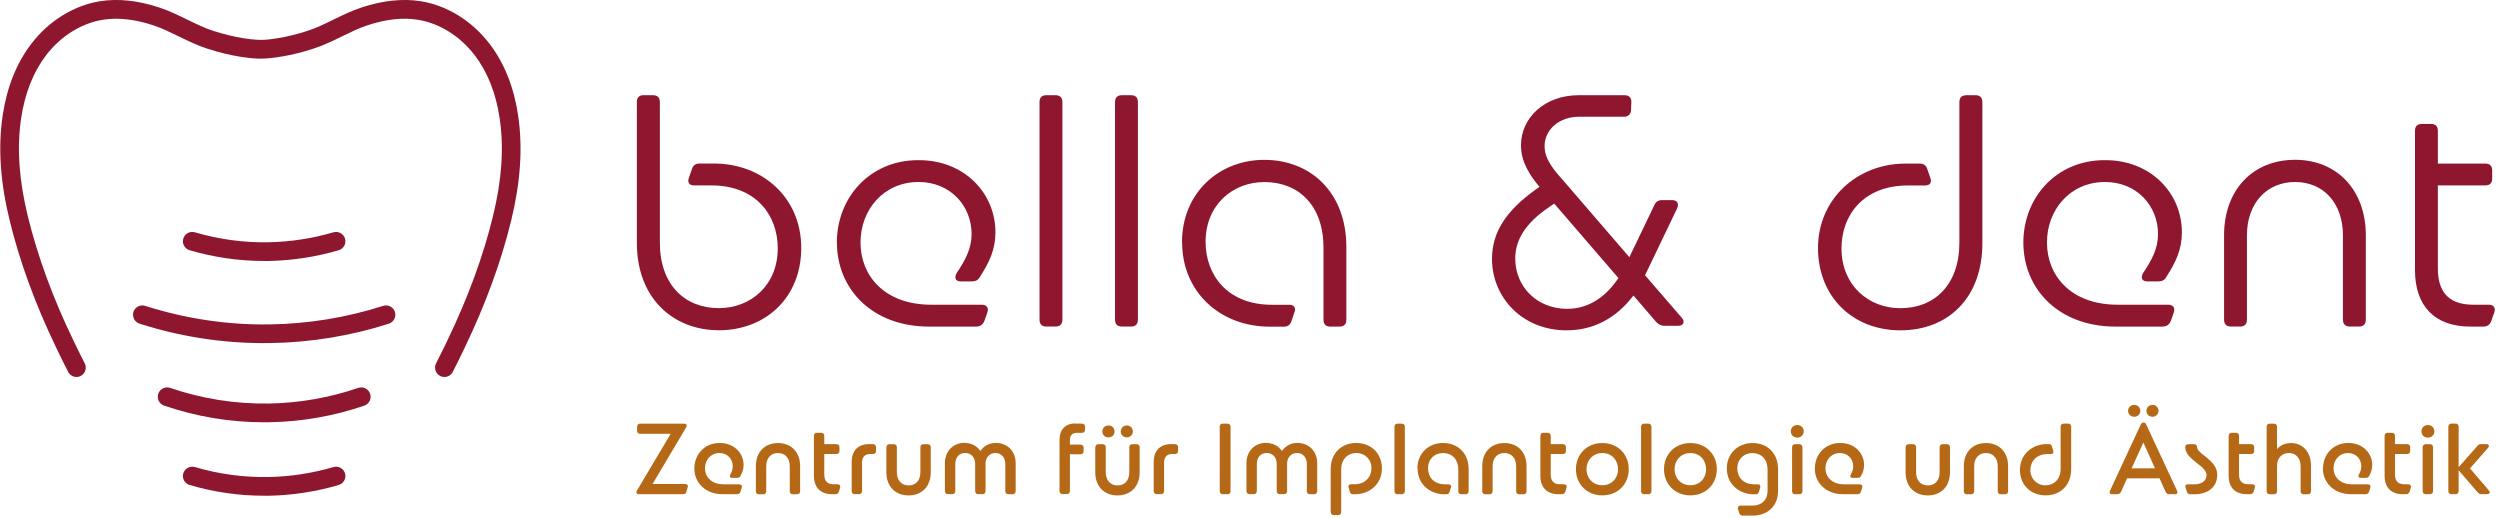 <?xml version="1.0" encoding="UTF-8"?> <svg xmlns="http://www.w3.org/2000/svg" id="Ebene_1" width="144.58mm" height="29.96mm" viewBox="0 0 409.82 84.94"><defs><style>.cls-1{fill:#8e172f;}.cls-1,.cls-2{stroke-width:0px;}.cls-2{fill:#b56816;}</style></defs><path class="cls-1" d="M105.52,15.61h1.51c.73,0,1.12.39,1.12,1.12v23.03c0,6.95,4.09,10.76,9.69,10.76,5.21,0,9.64-3.75,9.64-9.81,0-5.38-3.53-10.31-10.87-10.31h-2.86c-.78,0-1.12-.5-.84-1.23l.5-1.46c.22-.67.67-.9,1.23-.9h2.35c8.01,0,14.34,5.6,14.34,13.84s-5.94,13.5-13.5,13.5-13.45-5.32-13.45-14.29v-23.14c0-.73.39-1.12,1.12-1.12Z"></path><path class="cls-1" d="M137.17,39.76c0-7.28,5.32-13.5,13.34-13.5,7.51-.06,12.66,5.38,12.66,11.82,0,2.86-1.01,4.93-2.52,7.28-.28.56-.73.78-1.34.78h-1.79c-.9,0-1.12-.56-.73-1.34,1.51-2.24,2.47-4.09,2.47-6.44,0-4.59-3.47-8.52-8.68-8.52-5.77,0-9.53,4.59-9.53,9.92s3.81,10.2,11.6,10.2h8.29c.78,0,1.18.5.9,1.29l-.45,1.29c-.28.73-.73,1.01-1.46,1.01h-7.62c-9.47,0-15.13-6.28-15.13-13.78Z"></path><path class="cls-1" d="M170.4,52.42V16.73c0-.73.39-1.12,1.12-1.12h1.51c.73,0,1.12.39,1.12,1.12v35.69c0,.73-.39,1.12-1.12,1.12h-1.51c-.73,0-1.12-.39-1.12-1.12Z"></path><path class="cls-1" d="M182.78,52.42V16.73c0-.73.39-1.12,1.12-1.12h1.51c.73,0,1.12.39,1.12,1.12v35.69c0,.73-.39,1.12-1.12,1.12h-1.51c-.73,0-1.12-.39-1.12-1.12Z"></path><path class="cls-1" d="M193.76,39.71c0-7.96,5.94-13.5,13.5-13.5s13.45,5.32,13.45,14.29v11.93c0,.73-.39,1.12-1.12,1.12h-1.51c-.73,0-1.12-.39-1.12-1.12v-11.82c0-6.95-4.09-10.76-9.69-10.76-5.21,0-9.64,3.75-9.64,9.81,0,5.38,3.53,10.31,10.87,10.31h2.86c.78,0,1.12.5.84,1.23l-.5,1.46c-.22.67-.67.9-1.23.9h-2.35c-8.01,0-14.34-5.6-14.34-13.84Z"></path><path class="cls-1" d="M271.48,52.76l-3.7-4.31c-3.03,3.98-6.83,5.71-10.98,5.71-7.28,0-12.21-5.43-12.21-11.71,0-4.37,2.3-7.84,7-11.26l.78-.56c-1.46-1.74-3.03-3.98-3.03-6.78,0-4.59,3.92-8.24,9.47-8.24h7.51c.73,0,1.12.39,1.12,1.12l-.06,1.29c0,.67-.45,1.12-1.12,1.12h-7.45c-3.14,0-5.6,2.07-5.6,4.82,0,2.24,1.62,4.03,3.42,6.05l10.48,12.16,4.09-8.52c.28-.62.67-.84,1.29-.84h1.62c.84,0,1.18.56.84,1.34l-5.27,10.98,6.05,7c.56.67.22,1.29-.62,1.29h-2.24c-.56,0-1.01-.22-1.4-.67ZM256.97,50.63c2.8,0,5.83-1.29,8.35-5.04l-10.53-12.21-.9.62c-3.87,2.63-5.49,5.38-5.49,8.4,0,4.48,3.42,8.24,8.57,8.24Z"></path><path class="cls-1" d="M322.36,15.61h1.51c.73,0,1.12.39,1.12,1.12v23.14c0,8.96-5.6,14.29-13.45,14.29s-13.5-5.55-13.5-13.5,6.33-13.84,14.34-13.84h2.35c.56,0,1.01.22,1.23.9l.5,1.46c.28.73-.06,1.23-.84,1.23h-2.86c-7.34,0-10.87,4.93-10.87,10.31,0,6.05,4.43,9.81,9.64,9.81,5.6,0,9.69-3.81,9.69-10.76v-23.03c0-.73.39-1.12,1.12-1.12Z"></path><path class="cls-1" d="M331.71,39.76c0-7.28,5.32-13.5,13.33-13.5,7.51-.06,12.66,5.38,12.66,11.82,0,2.86-1.01,4.93-2.52,7.28-.28.56-.73.78-1.34.78h-1.79c-.9,0-1.12-.56-.73-1.34,1.51-2.24,2.47-4.09,2.47-6.44,0-4.59-3.47-8.52-8.68-8.52-5.77,0-9.53,4.59-9.53,9.92s3.81,10.2,11.6,10.2h8.29c.78,0,1.18.5.9,1.29l-.45,1.29c-.28.73-.73,1.01-1.46,1.01h-7.62c-9.47,0-15.13-6.28-15.13-13.78Z"></path><path class="cls-1" d="M376.26,26.2c6.84,0,11.6,4.93,11.6,12.38v13.84c0,.73-.39,1.12-1.12,1.12h-1.51c-.73,0-1.12-.39-1.12-1.12v-13.84c0-5.27-3.19-8.74-7.84-8.74s-7.9,3.47-7.9,8.74v13.84c0,.73-.39,1.12-1.12,1.12h-1.51c-.73,0-1.12-.39-1.12-1.12v-13.84c0-7.45,4.71-12.38,11.65-12.38Z"></path><path class="cls-1" d="M395.92,44.3v-22.86c0-.73.39-1.12,1.12-1.12h1.51c.73,0,1.12.39,1.12,1.12v5.38h7.79c.73,0,1.12.39,1.12,1.12v1.34c0,.73-.39,1.12-1.12,1.12h-7.79v13.62c0,4.37,2.3,5.94,5.83,5.94h2.52c.79,0,1.18.5.9,1.29l-.5,1.4c-.22.62-.67.9-1.29.9h-2.13c-5.88,0-9.08-3.42-9.08-9.25Z"></path><path class="cls-2" d="M104.38,80.45l5.54-9.32h-4.99c-.33,0-.51-.19-.51-.51v-.65c0-.32.19-.51.51-.51h7.2c.38,0,.53.26.34.6l-5.52,9.3h5.37c.34,0,.5.21.39.53l-.22.75c-.07.26-.24.39-.53.39h-7.22c-.38,0-.55-.26-.36-.58Z"></path><path class="cls-2" d="M113.81,76.79c0-2.29,1.69-4.16,4.14-4.16,2.36-.02,3.93,1.68,3.93,3.59,0,.65-.19,1.27-.5,1.8-.1.24-.31.33-.56.33h-.79c-.39,0-.51-.22-.32-.56.26-.44.39-.89.39-1.35,0-1.2-.89-2.16-2.16-2.16-1.44,0-2.39,1.13-2.39,2.5s1.01,2.63,3.06,2.63h2.53c.36,0,.55.24.43.58l-.19.6c-.09.31-.29.44-.62.44h-2.34c-2.79,0-4.62-1.88-4.62-4.24Z"></path><path class="cls-2" d="M127.51,72.64c2.17,0,3.64,1.47,3.64,3.8v4.09c0,.32-.19.51-.51.51h-.68c-.32,0-.51-.19-.51-.51v-4.09c0-1.33-.77-2.16-1.93-2.16s-1.93.82-1.93,2.16v4.09c0,.32-.19.51-.51.51h-.68c-.32,0-.51-.19-.51-.51v-4.09c0-2.33,1.47-3.8,3.64-3.8Z"></path><path class="cls-2" d="M133.41,78.02v-6.55c0-.33.19-.51.51-.51h.68c.32,0,.51.19.51.51v1.35h1.98c.33,0,.51.19.51.51v.6c0,.33-.19.51-.51.51h-1.98v3.37c0,1.11.55,1.59,1.54,1.59h.62c.36,0,.53.24.43.58l-.19.62c-.09.27-.29.43-.58.43h-.53c-1.97,0-2.99-1.16-2.99-3.01Z"></path><path class="cls-2" d="M142.41,72.82h.67c.32,0,.51.19.51.51v.6c0,.33-.19.51-.51.51h-.48c-.77,0-1.3.43-1.3,1.42v4.65c0,.32-.19.51-.51.51h-.68c-.32,0-.51-.19-.51-.51v-4.77c0-1.78,1.01-2.92,2.82-2.92Z"></path><path class="cls-2" d="M145.31,73.34c0-.33.19-.51.51-.51h.68c.33,0,.51.19.51.51v4.09c0,1.33.75,2.16,1.93,2.16s1.93-.82,1.93-2.16v-4.09c0-.33.19-.51.51-.51h.68c.32,0,.51.19.51.51v4.09c0,2.33-1.47,3.8-3.64,3.8s-3.64-1.47-3.64-3.8v-4.09Z"></path><path class="cls-2" d="M158.09,72.62c1.15,0,2.05.51,2.62,1.32.56-.8,1.42-1.32,2.53-1.32,1.81,0,3.25,1.28,3.25,3.35v4.55c0,.32-.19.51-.51.51h-.68c-.32,0-.51-.19-.51-.51v-4.45c0-1.03-.62-1.8-1.62-1.8s-1.62.77-1.62,1.78v4.46c0,.32-.19.51-.51.51h-.68c-.32,0-.51-.19-.51-.51v-4.46c0-1.01-.63-1.78-1.64-1.78s-1.62.77-1.62,1.78v4.46c0,.32-.19.51-.51.51h-.68c-.32,0-.51-.19-.51-.51v-4.57c0-2.07,1.45-3.34,3.25-3.34Z"></path><path class="cls-2" d="M176.26,69.45h1.09c.33,0,.51.19.51.51v.5c0,.33-.19.51-.51.51h-.84c-.67,0-1.13.34-1.13,1.23v.7h1.74c.32,0,.51.19.51.51v.56c0,.32-.19.51-.51.51h-1.74v6.02c0,.32-.19.51-.51.51h-.68c-.32,0-.51-.19-.51-.51v-8.38c0-1.56.86-2.69,2.58-2.69Z"></path><path class="cls-2" d="M179.56,73.34c0-.33.19-.51.51-.51h.68c.33,0,.51.19.51.51v4.09c0,1.33.75,2.16,1.93,2.16s1.93-.82,1.93-2.16v-4.09c0-.33.19-.51.51-.51h.68c.32,0,.51.19.51.51v4.09c0,2.33-1.47,3.8-3.64,3.8s-3.64-1.47-3.64-3.8v-4.09ZM181.71,69.76c.58,0,.99.41.99.98s-.41.97-.99.97-1.01-.41-1.01-.97.43-.98,1.01-.98ZM184.71,69.76c.58,0,.99.43.99.98s-.41.97-.99.97-.99-.43-.99-.97.41-.98.99-.98Z"></path><path class="cls-2" d="M191.93,72.82h.67c.32,0,.51.19.51.51v.6c0,.33-.19.51-.51.51h-.48c-.77,0-1.3.43-1.3,1.42v4.65c0,.32-.19.51-.51.51h-.68c-.32,0-.51-.19-.51-.51v-4.77c0-1.78,1.01-2.92,2.82-2.92Z"></path><path class="cls-2" d="M199.95,80.52v-10.55c0-.32.19-.51.51-.51h.75c.33,0,.51.19.51.51v10.55c0,.32-.19.51-.51.51h-.75c-.33,0-.51-.19-.51-.51Z"></path><path class="cls-2" d="M207.53,72.62c1.15,0,2.05.51,2.62,1.32.56-.8,1.42-1.32,2.53-1.32,1.81,0,3.25,1.28,3.25,3.35v4.55c0,.32-.19.51-.51.51h-.68c-.33,0-.51-.19-.51-.51v-4.45c0-1.03-.62-1.8-1.62-1.8s-1.62.77-1.62,1.78v4.46c0,.32-.19.51-.51.51h-.68c-.33,0-.51-.19-.51-.51v-4.46c0-1.01-.63-1.78-1.64-1.78s-1.62.77-1.62,1.78v4.46c0,.32-.19.51-.51.51h-.68c-.33,0-.51-.19-.51-.51v-4.57c0-2.07,1.45-3.34,3.25-3.34Z"></path><path class="cls-2" d="M218.14,83.94v-7c0-2.67,1.78-4.31,4.19-4.31s4.21,1.69,4.21,4.16c0,2.82-2.33,4.24-4.29,4.24h-.45c-.27,0-.43-.1-.51-.38l-.22-.72c-.1-.34.09-.53.38-.53h.6c1.76,0,2.77-1.21,2.77-2.63,0-1.49-1.09-2.5-2.46-2.5s-2.5.96-2.5,2.72v6.95c0,.32-.19.51-.51.51h-.68c-.33,0-.51-.19-.51-.51Z"></path><path class="cls-2" d="M228.6,80.52v-10.55c0-.32.19-.51.51-.51h.68c.33,0,.51.19.51.51v10.55c0,.32-.19.51-.51.51h-.68c-.33,0-.51-.19-.51-.51Z"></path><path class="cls-2" d="M232.36,76.79c0-2.46,1.83-4.16,4.21-4.16s4.19,1.64,4.19,4.31v3.58c0,.32-.19.51-.51.51h-.68c-.32,0-.51-.19-.51-.51v-3.52c0-1.76-1.08-2.72-2.5-2.72s-2.46,1.01-2.46,2.5,1.01,2.63,2.77,2.63h.6c.29,0,.48.19.38.53l-.22.72c-.09.27-.24.38-.51.38h-.44c-1.97,0-4.29-1.42-4.29-4.24Z"></path><path class="cls-2" d="M246.61,72.64c2.17,0,3.64,1.47,3.64,3.8v4.09c0,.32-.19.51-.51.51h-.68c-.33,0-.51-.19-.51-.51v-4.09c0-1.33-.77-2.16-1.93-2.16s-1.93.82-1.93,2.16v4.09c0,.32-.19.51-.51.51h-.68c-.33,0-.51-.19-.51-.51v-4.09c0-2.33,1.47-3.8,3.64-3.8Z"></path><path class="cls-2" d="M252.52,78.02v-6.55c0-.33.19-.51.51-.51h.68c.33,0,.51.19.51.51v1.35h1.98c.32,0,.51.19.51.51v.6c0,.33-.19.51-.51.51h-1.98v3.37c0,1.11.55,1.59,1.54,1.59h.62c.36,0,.53.24.43.58l-.19.62c-.09.27-.29.43-.58.43h-.53c-1.97,0-2.99-1.16-2.99-3.01Z"></path><path class="cls-2" d="M258.35,76.93c0-2.41,1.76-4.29,4.33-4.29s4.33,1.88,4.33,4.29-1.76,4.29-4.33,4.29-4.33-1.87-4.33-4.29ZM262.68,79.56c1.59,0,2.58-1.21,2.58-2.63s-.99-2.65-2.58-2.65-2.6,1.23-2.6,2.65,1.01,2.63,2.6,2.63Z"></path><path class="cls-2" d="M269.03,80.52v-10.55c0-.32.19-.51.51-.51h.68c.33,0,.51.19.51.51v10.55c0,.32-.19.51-.51.51h-.68c-.33,0-.51-.19-.51-.51Z"></path><path class="cls-2" d="M272.79,76.93c0-2.41,1.76-4.29,4.33-4.29s4.33,1.88,4.33,4.29-1.76,4.29-4.33,4.29-4.33-1.87-4.33-4.29ZM277.12,79.56c1.59,0,2.58-1.21,2.58-2.63s-.99-2.65-2.58-2.65-2.6,1.23-2.6,2.65,1.01,2.63,2.6,2.63Z"></path><path class="cls-2" d="M285.13,84.13l-.21-.65c-.1-.34.07-.58.43-.58h1.97c1.39,0,2.45-.86,2.45-2.41v-3.49c0-1.76-1.08-2.72-2.48-2.72s-2.48,1.01-2.48,2.5,1.01,2.63,2.77,2.63h.6c.31,0,.48.21.38.53l-.22.72c-.09.27-.24.38-.51.38h-.43c-1.98,0-4.31-1.42-4.31-4.24,0-2.46,1.83-4.16,4.23-4.16s4.17,1.64,4.17,4.31v3.54c0,2.55-1.81,4.05-4.14,4.05h-1.68c-.27,0-.46-.14-.53-.41Z"></path><path class="cls-2" d="M293.58,70.72c0-.6.46-1.03,1.06-1.03s1.06.43,1.06,1.03-.46,1.03-1.06,1.03-1.06-.43-1.06-1.03ZM293.79,80.52v-7.18c0-.33.19-.51.51-.51h.68c.33,0,.51.19.51.51v7.18c0,.32-.19.51-.51.51h-.68c-.33,0-.51-.19-.51-.51Z"></path><path class="cls-2" d="M297.53,76.79c0-2.29,1.69-4.16,4.14-4.16,2.36-.02,3.93,1.68,3.93,3.59,0,.65-.19,1.27-.5,1.8-.1.24-.31.33-.56.33h-.79c-.39,0-.51-.22-.33-.56.26-.44.39-.89.39-1.35,0-1.2-.89-2.16-2.16-2.16-1.44,0-2.39,1.13-2.39,2.5s1.01,2.63,3.06,2.63h2.53c.36,0,.55.24.43.58l-.19.6c-.09.31-.29.44-.62.44h-2.34c-2.79,0-4.62-1.88-4.62-4.24Z"></path><path class="cls-2" d="M312.42,73.34c0-.33.19-.51.51-.51h.68c.33,0,.51.19.51.51v4.09c0,1.33.75,2.16,1.93,2.16s1.93-.82,1.93-2.16v-4.09c0-.33.19-.51.51-.51h.68c.33,0,.51.19.51.51v4.09c0,2.33-1.47,3.8-3.64,3.8s-3.64-1.47-3.64-3.8v-4.09Z"></path><path class="cls-2" d="M325.57,72.64c2.17,0,3.64,1.47,3.64,3.8v4.09c0,.32-.19.51-.51.51h-.68c-.33,0-.51-.19-.51-.51v-4.09c0-1.33-.77-2.16-1.93-2.16s-1.93.82-1.93,2.16v4.09c0,.32-.19.51-.51.51h-.68c-.33,0-.51-.19-.51-.51v-4.09c0-2.33,1.47-3.8,3.64-3.8Z"></path><path class="cls-2" d="M338.36,69.45h.68c.33,0,.51.19.51.51v6.95c0,2.67-1.78,4.31-4.19,4.31s-4.21-1.69-4.21-4.16c0-2.82,2.33-4.24,4.29-4.24h.44c.27,0,.43.1.51.38l.22.72c.1.34-.08.53-.38.53h-.6c-1.76,0-2.77,1.21-2.77,2.63s1.09,2.5,2.46,2.5,2.5-.96,2.5-2.72v-6.89c0-.32.19-.51.51-.51Z"></path><path class="cls-2" d="M345.9,80.5l5.06-10.9c.1-.22.21-.31.45-.31s.34.07.44.31l5.08,10.9c.12.26,0,.53-.36.53h-.89c-.31,0-.55-.14-.67-.43l-.97-2.17h-5.32l-.98,2.17c-.14.29-.36.43-.67.43h-.82c-.36,0-.48-.27-.36-.53ZM349.89,66.39c.58,0,.99.41.99.97s-.41.97-.99.97-1.01-.41-1.01-.97.43-.97,1.01-.97ZM353.29,76.79l-1.9-4.24-1.93,4.24h3.83ZM352.88,66.39c.58,0,.99.43.99.97s-.41.97-.99.97-.99-.43-.99-.97.41-.97.99-.97Z"></path><path class="cls-2" d="M358.51,80.62l-.21-.68c-.12-.34.05-.53.39-.53h1.03c1.25,0,2.02-.56,2.02-1.5,0-.65-.48-1.16-1.57-1.98-1.2-.94-1.9-1.62-1.92-2.62,0-.33.22-.48.53-.48h.89c.29,0,.46.12.5.38.03.53.41.91,1.32,1.59,1.4,1.11,2,1.88,2,3.11,0,1.97-1.56,3.13-3.71,3.13h-.7c-.29,0-.48-.14-.56-.41Z"></path><path class="cls-2" d="M365.37,78.02v-6.55c0-.33.19-.51.51-.51h.68c.33,0,.51.19.51.51v1.35h1.98c.32,0,.51.19.51.51v.6c0,.33-.19.51-.51.51h-1.98v3.37c0,1.11.55,1.59,1.54,1.59h.62c.36,0,.53.24.43.58l-.19.62c-.09.27-.29.43-.58.43h-.53c-1.97,0-2.99-1.16-2.99-3.01Z"></path><path class="cls-2" d="M371.6,80.52v-10.55c0-.32.19-.51.51-.51h.68c.33,0,.51.19.51.51v3.68c.46-.58,1.25-1.01,2.29-1.01,1.8,0,3.28,1.33,3.28,3.73v4.16c0,.32-.19.51-.51.51h-.68c-.33,0-.51-.19-.51-.51v-4.09c0-1.33-.79-2.16-1.9-2.16-1.21,0-1.97.82-1.97,2.16v4.09c0,.32-.19.51-.51.51h-.68c-.33,0-.51-.19-.51-.51Z"></path><path class="cls-2" d="M380.84,76.79c0-2.29,1.69-4.16,4.14-4.16,2.36-.02,3.93,1.68,3.93,3.59,0,.65-.19,1.27-.5,1.8-.1.24-.31.33-.56.33h-.79c-.39,0-.51-.22-.33-.56.26-.44.39-.89.39-1.35,0-1.2-.89-2.16-2.16-2.16-1.44,0-2.39,1.13-2.39,2.5s1.01,2.63,3.06,2.63h2.53c.36,0,.55.24.43.58l-.19.6c-.09.31-.29.44-.62.44h-2.34c-2.79,0-4.62-1.88-4.62-4.24Z"></path><path class="cls-2" d="M390.94,78.02v-6.55c0-.33.19-.51.51-.51h.68c.33,0,.51.19.51.51v1.35h1.98c.32,0,.51.19.51.51v.6c0,.33-.19.51-.51.51h-1.98v3.37c0,1.11.55,1.59,1.54,1.59h.62c.36,0,.53.24.43.58l-.19.62c-.09.27-.29.43-.58.43h-.53c-1.97,0-2.99-1.16-2.99-3.01Z"></path><path class="cls-2" d="M396.98,70.72c0-.6.46-1.03,1.06-1.03s1.06.43,1.06,1.03-.46,1.03-1.06,1.03-1.06-.43-1.06-1.03ZM397.18,80.52v-7.18c0-.33.19-.51.51-.51h.68c.33,0,.51.19.51.51v7.18c0,.32-.19.51-.51.51h-.68c-.33,0-.51-.19-.51-.51Z"></path><path class="cls-2" d="M406.21,80.74l-3.13-3.63v3.4c0,.32-.19.51-.51.51h-.67c-.33,0-.51-.19-.51-.51v-10.55c0-.32.19-.51.51-.51h.67c.33,0,.51.19.51.51v6.64l3.08-3.49c.15-.21.33-.29.58-.29h.85c.45,0,.58.31.29.63l-2.94,3.35,3.08,3.59c.29.33.15.63-.29.63h-.94c-.26,0-.43-.09-.58-.29Z"></path><path class="cls-1" d="M43.28,56.26c-6.93,0-13.8-1.07-20.44-3.19-.81-.26-1.25-1.12-1-1.93.26-.81,1.12-1.25,1.92-.99,6.63,2.11,13.5,3.14,20.41,3.04,6.31-.09,12.57-1.11,18.61-3.04.81-.26,1.67.19,1.93.99.26.81-.19,1.67-.99,1.93-6.32,2.02-12.88,3.09-19.5,3.18-.31,0-.63,0-.94,0"></path><path class="cls-1" d="M43.28,69.24c-5.58,0-11.09-.92-16.41-2.73-.8-.27-1.23-1.14-.96-1.95.27-.8,1.14-1.23,1.95-.96,5.24,1.79,10.69,2.65,16.19,2.56,4.98-.08,9.91-.94,14.65-2.56.8-.27,1.67.16,1.95.96.27.8-.16,1.67-.96,1.95-5.04,1.72-10.29,2.64-15.59,2.72-.27,0-.55,0-.82,0"></path><path class="cls-1" d="M43.28,81.28c-4.13,0-8.24-.59-12.23-1.76-.81-.24-1.28-1.09-1.04-1.9.24-.81,1.09-1.28,1.9-1.04,3.95,1.16,8.05,1.72,12.13,1.63,3.58-.07,7.14-.62,10.59-1.63.81-.24,1.66.23,1.9,1.04.24.81-.23,1.66-1.04,1.9-3.71,1.09-7.55,1.68-11.4,1.76-.28,0-.55,0-.83,0"></path><path class="cls-1" d="M72.82,61.81c-.24,0-.48-.05-.7-.17-.75-.39-1.04-1.31-.66-2.07.6-1.16,1.17-2.34,1.74-3.51l.16-.34c3.32-6.89,5.82-13.7,7.42-20.24,1.46-5.96,1.82-11.21,1.11-16.04-.61-4.14-1.99-7.65-4.12-10.41-2.39-3.12-5.78-5.23-9.3-5.79-2.48-.4-5.28-.09-8.3.92-1.41.47-2.75,1.13-4.17,1.82-1.49.73-3.04,1.48-4.69,2.01-1.8.58-3.47,1-5.1,1.27-.73.12-1.69.27-2.7.33-.85.05-1.78.02-2.81-.1-1.64-.19-3.38-.53-5.16-1.03-.52-.15-1.04-.3-1.56-.47-1.65-.53-3.19-1.28-4.68-2.01-1.42-.69-2.76-1.35-4.17-1.82-3.02-1-5.81-1.32-8.29-.92-3.52.56-6.91,2.67-9.3,5.79-2.12,2.76-3.51,6.27-4.12,10.41-.71,4.83-.35,10.08,1.11,16.04,1.6,6.54,4.09,13.35,7.42,20.24l.16.34c.57,1.18,1.14,2.35,1.74,3.51.39.75.1,1.68-.65,2.07-.75.39-1.68.09-2.06-.66-.62-1.19-1.2-2.39-1.78-3.59l-.16-.34c-3.42-7.08-5.99-14.09-7.64-20.84C0,29.85-.38,24.22.39,18.99c.69-4.67,2.27-8.65,4.72-11.83C7.97,3.42,12.07.89,16.36.2c2.97-.47,6.25-.12,9.74,1.04,1.61.53,3.1,1.27,4.55,1.97,1.46.71,2.83,1.38,4.27,1.85.48.15.96.3,1.44.43,1.62.45,3.2.77,4.68.94.87.1,1.6.13,2.29.09.86-.05,1.71-.18,2.36-.29,1.48-.25,3.01-.63,4.68-1.17,1.44-.46,2.82-1.14,4.28-1.85,1.45-.71,2.94-1.44,4.55-1.97,3.49-1.16,6.77-1.51,9.75-1.04,4.29.68,8.39,3.22,11.26,6.96,2.44,3.18,4.03,7.16,4.71,11.83.77,5.23.39,10.86-1.16,17.22-1.65,6.75-4.22,13.76-7.63,20.84l-.16.34c-.58,1.2-1.16,2.4-1.78,3.59-.27.53-.81.83-1.36.83"></path><path class="cls-1" d="M43.28,42.79c-4.13,0-8.24-.59-12.23-1.76-.81-.24-1.28-1.09-1.04-1.9.24-.81,1.09-1.28,1.9-1.04,3.95,1.16,8.05,1.72,12.13,1.63,3.58-.07,7.14-.62,10.59-1.63.81-.24,1.66.23,1.9,1.04.24.81-.23,1.66-1.04,1.9-3.71,1.09-7.55,1.68-11.4,1.76-.28,0-.55,0-.83,0"></path></svg> 